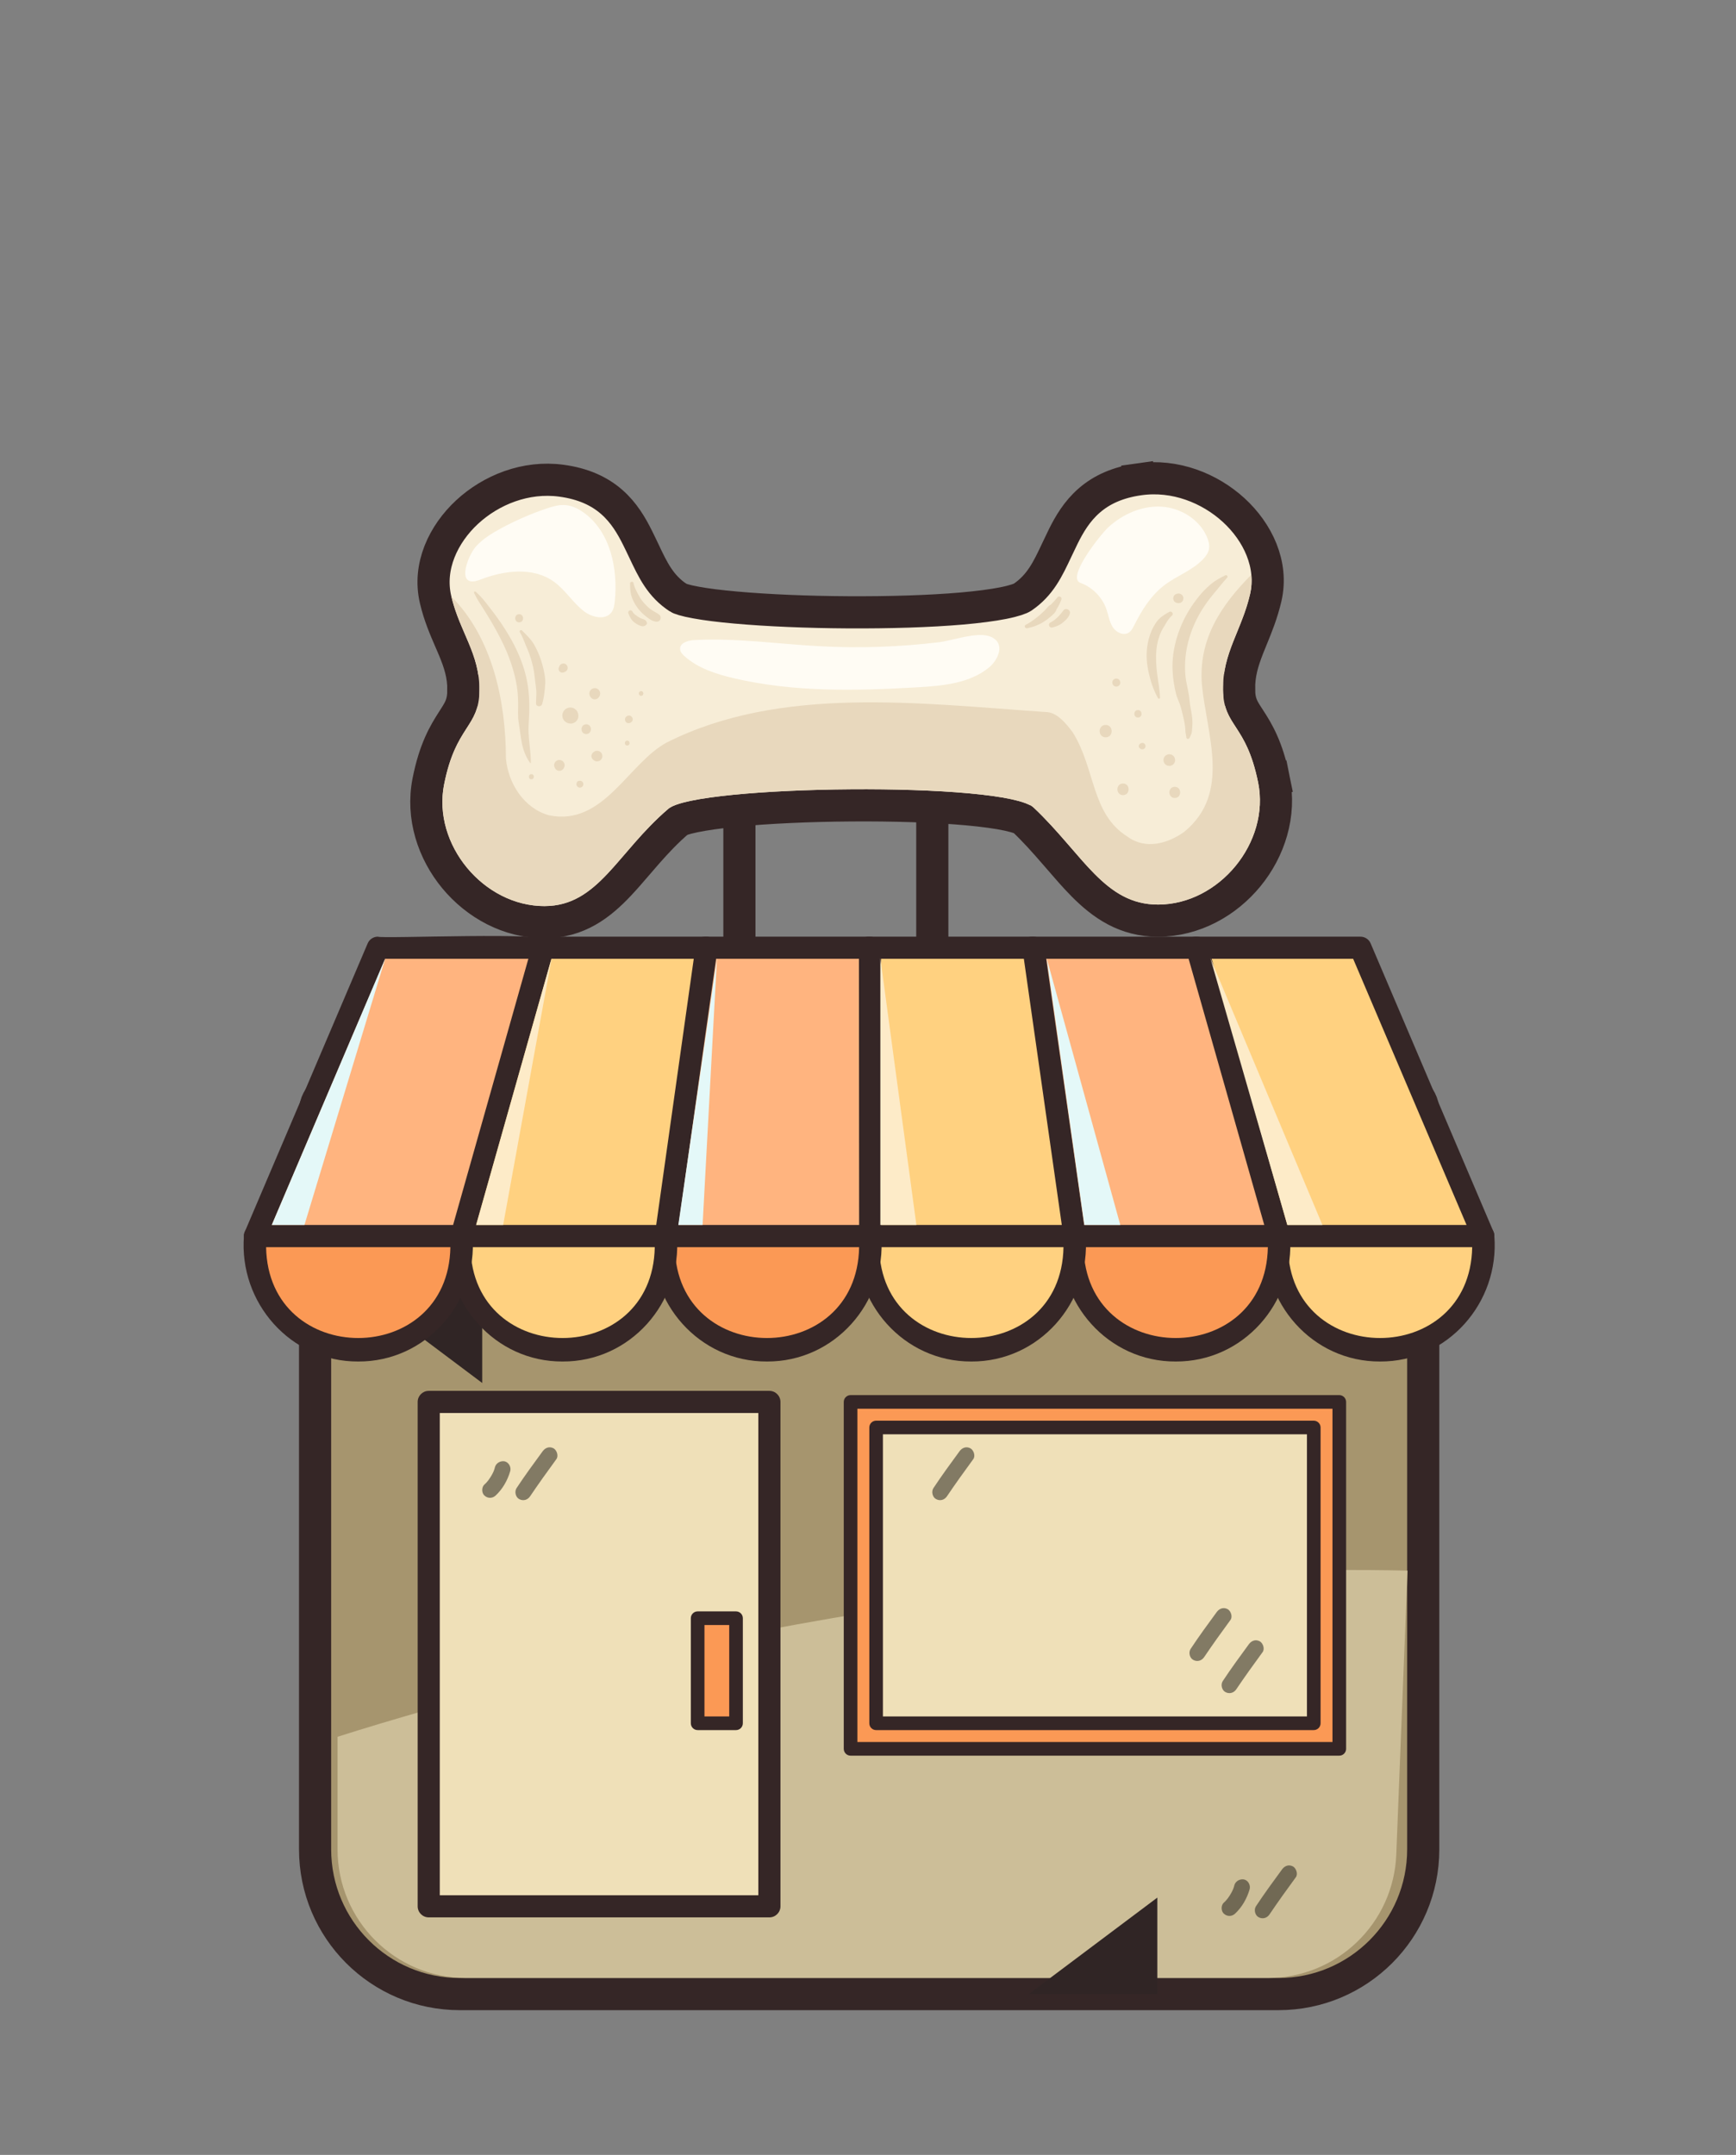 <svg width="54" height="67" viewBox="0 0 54 67" fill="none" xmlns="http://www.w3.org/2000/svg">
<rect x="0" y="0" width="54" height="67" fill="#808080" stroke="none"/>
<path d="M9.801 34.557V34.557L9.801 57.5C9.801 59.985 11.816 62 14.301 62H39.771C42.256 62 44.271 59.985 44.271 57.5V34.557C44.271 34.033 43.789 33.778 43.427 33.778H10.645C10.283 33.778 9.801 34.033 9.801 34.557Z" fill="#A6956E" stroke="#352626"/>
<path d="M39.436 61.5C41.584 61.5 43.349 59.804 43.433 57.658L43.782 48.834C30.822 48.532 17.2 51.87 10.5 54V57.5C10.5 59.709 12.291 61.5 14.5 61.5H39.436Z" fill="#CCBE98"/>
<path opacity="0.5" d="M38.702 58.437C38.576 58.412 38.441 58.48 38.399 58.606C38.39 58.648 38.373 58.699 38.356 58.741C38.314 58.842 38.255 58.935 38.188 59.028C38.154 59.07 38.112 59.121 38.07 59.155C37.977 59.239 37.977 59.416 38.07 59.501C38.171 59.593 38.314 59.593 38.416 59.501C38.635 59.298 38.787 59.028 38.871 58.741C38.905 58.615 38.829 58.471 38.702 58.437Z" fill="#161510"/>
<path opacity="0.5" d="M40.221 58.032C40.095 57.965 39.968 58.007 39.884 58.117C39.605 58.497 39.327 58.876 39.065 59.273C38.998 59.383 39.04 59.551 39.15 59.61C39.276 59.678 39.411 59.636 39.487 59.526C39.749 59.138 40.027 58.75 40.306 58.37C40.382 58.269 40.322 58.092 40.221 58.032Z" fill="#161510"/>
<path d="M23.933 43.589H13.336V59.271H23.933V43.589Z" fill="#EFE0B8"/>
<path d="M23.933 59.615H13.336C13.146 59.615 12.992 59.461 12.992 59.271V43.589C12.992 43.399 13.146 43.245 13.336 43.245H23.933C24.123 43.245 24.277 43.399 24.277 43.589V59.271C24.277 59.461 24.123 59.615 23.933 59.615ZM13.68 58.927H23.589V43.933H13.68V58.927Z" fill="#352626"/>
<path opacity="0.5" d="M15.702 45.437C15.576 45.412 15.441 45.48 15.399 45.606C15.39 45.648 15.373 45.699 15.357 45.741C15.314 45.842 15.255 45.935 15.188 46.028C15.154 46.07 15.112 46.121 15.07 46.155C14.977 46.239 14.977 46.416 15.07 46.501C15.171 46.593 15.314 46.593 15.415 46.501C15.635 46.298 15.787 46.028 15.871 45.741C15.905 45.615 15.829 45.471 15.702 45.437Z" fill="#161510"/>
<path opacity="0.5" d="M17.221 45.032C17.095 44.965 16.968 45.007 16.884 45.117C16.605 45.497 16.327 45.876 16.065 46.273C15.998 46.383 16.04 46.551 16.15 46.61C16.276 46.678 16.411 46.636 16.487 46.526C16.749 46.138 17.027 45.75 17.305 45.37C17.381 45.269 17.322 45.092 17.221 45.032Z" fill="#161510"/>
<path d="M15 43L11 40H15V43Z" fill="#302525"/>
<path d="M42.928 41.987C41.011 41.998 39.559 40.317 39.718 38.43H46.139C46.298 40.317 44.846 41.998 42.928 41.987Z" fill="#FFD180"/>
<path d="M42.928 42.332C40.826 42.342 39.211 40.505 39.373 38.43C39.373 38.24 39.528 38.086 39.718 38.086H46.139C46.329 38.086 46.483 38.24 46.483 38.43C46.646 40.505 45.031 42.342 42.928 42.332ZM40.062 38.775C40.127 42.545 45.73 42.543 45.794 38.775H40.062Z" fill="#352626"/>
<path d="M36.571 41.987C34.654 41.998 33.202 40.317 33.361 38.43H39.782C39.941 40.317 38.489 41.998 36.571 41.987Z" fill="#78DEDC"/>
<path d="M36.571 41.987C34.654 41.998 33.202 40.317 33.361 38.43H39.782C39.941 40.317 38.489 41.998 36.571 41.987Z" fill="#FB9955"/>
<path d="M36.571 42.332C34.469 42.342 32.854 40.505 33.016 38.43C33.016 38.24 33.171 38.086 33.361 38.086H39.782C39.972 38.086 40.126 38.24 40.126 38.43C40.289 40.505 38.674 42.342 36.571 42.332ZM33.705 38.775C33.77 42.545 39.373 42.543 39.438 38.775H33.705Z" fill="#352626"/>
<path d="M30.214 41.987C28.297 41.998 26.845 40.317 27.004 38.43H33.425C33.584 40.317 32.132 41.998 30.214 41.987Z" fill="#FFD180"/>
<path d="M30.214 42.332C28.112 42.342 26.497 40.505 26.66 38.43C26.66 38.24 26.814 38.086 27.004 38.086H33.425C33.615 38.086 33.769 38.24 33.769 38.43C33.932 40.505 32.317 42.342 30.214 42.332ZM27.348 38.775C27.413 42.545 33.016 42.543 33.081 38.775H27.348Z" fill="#352626"/>
<path d="M23.858 41.987C21.94 41.998 20.488 40.317 20.647 38.43H27.068C27.227 40.317 25.775 41.998 23.858 41.987Z" fill="#C44847"/>
<path d="M23.858 41.987C21.94 41.998 20.488 40.317 20.647 38.43H27.068C27.227 40.317 25.775 41.998 23.858 41.987Z" fill="#FB9955"/>
<path d="M23.857 42.332C21.755 42.342 20.14 40.505 20.303 38.43C20.302 38.24 20.457 38.086 20.647 38.086H27.068C27.258 38.086 27.412 38.24 27.412 38.43C27.575 40.505 25.96 42.342 23.857 42.332ZM20.991 38.775C21.056 42.545 26.659 42.543 26.724 38.775H20.991Z" fill="#352626"/>
<path d="M17.5 41.987C15.583 41.998 14.131 40.317 14.29 38.43H20.711C20.87 40.317 19.418 41.998 17.5 41.987Z" fill="#1BAAE4"/>
<path d="M17.5 41.987C15.583 41.998 14.131 40.317 14.29 38.43H20.711C20.87 40.317 19.418 41.998 17.5 41.987Z" fill="#FFD180"/>
<path d="M17.5 42.332C15.398 42.342 13.783 40.505 13.945 38.43C13.945 38.24 14.1 38.086 14.29 38.086H20.711C20.901 38.086 21.055 38.24 21.055 38.43C21.218 40.505 19.603 42.342 17.5 42.332ZM14.634 38.775C14.699 42.545 20.302 42.543 20.367 38.775H14.634Z" fill="#352626"/>
<path d="M11.143 41.987C9.226 41.998 7.774 40.317 7.933 38.43H14.354C14.513 40.317 13.061 41.998 11.143 41.987Z" fill="#78DEDC"/>
<path d="M11.143 41.987C9.226 41.998 7.774 40.317 7.933 38.43H14.354C14.513 40.317 13.061 41.998 11.143 41.987Z" fill="#FB9955"/>
<path d="M11.143 42.332C9.041 42.342 7.426 40.505 7.588 38.43C7.588 38.24 7.743 38.086 7.933 38.086H14.354C14.544 38.086 14.698 38.24 14.698 38.43C14.861 40.505 13.246 42.342 11.143 42.332ZM8.277 38.775C8.342 42.545 13.945 42.543 14.01 38.775H8.277Z" fill="#352626"/>
<path d="M42.318 29.467H37.181L39.718 38.43H46.139L42.318 29.467Z" fill="#FCD68C"/>
<path d="M42.318 29.467H37.181L39.718 38.43H46.139L42.318 29.467Z" fill="#FFD180"/>
<path d="M46.139 38.775H39.718C39.564 38.775 39.428 38.672 39.386 38.524L36.85 29.561C36.821 29.457 36.842 29.345 36.907 29.259C36.972 29.173 37.074 29.123 37.181 29.123H42.318C42.456 29.123 42.581 29.205 42.635 29.332L46.456 38.295C46.555 38.512 46.379 38.782 46.139 38.775ZM39.978 38.086H45.618L42.091 29.811H37.637L39.978 38.086Z" fill="#352626"/>
<path d="M37.233 29.467H32.096L33.361 38.43H39.782L37.233 29.467Z" fill="#95E5E3"/>
<path d="M37.233 29.467H32.096L33.361 38.43H39.782L37.233 29.467Z" fill="#FFB47F"/>
<path d="M39.782 38.775H33.361C33.189 38.775 33.044 38.648 33.02 38.479L31.755 29.515C31.741 29.416 31.77 29.316 31.836 29.241C31.901 29.166 31.996 29.123 32.096 29.123H37.233C37.387 29.123 37.522 29.225 37.564 29.373L40.113 38.336C40.179 38.547 40.004 38.781 39.782 38.775ZM33.66 38.086H39.326L36.973 29.811H32.492L33.66 38.086Z" fill="#352626"/>
<path d="M32.147 29.467H27.01L27.004 38.43H33.425L32.147 29.467Z" fill="#FFD180"/>
<path d="M33.425 38.775H27.004C26.912 38.775 26.825 38.739 26.76 38.674C26.696 38.609 26.659 38.522 26.659 38.43L26.666 29.467C26.666 29.277 26.82 29.123 27.01 29.123H32.147C32.319 29.123 32.464 29.249 32.488 29.418L33.766 38.382C33.799 38.582 33.629 38.78 33.425 38.775ZM27.348 38.086H33.028L31.848 29.811H27.354L27.348 38.086Z" fill="#352626"/>
<path d="M27.061 29.467H21.925L20.647 38.43H27.068L27.061 29.467Z" fill="#95E5E3"/>
<path d="M27.061 29.467H21.925L20.647 38.43H27.068L27.061 29.467Z" fill="#FFB47F"/>
<path d="M27.068 38.775H20.647C20.547 38.775 20.452 38.731 20.387 38.656C20.321 38.581 20.292 38.481 20.306 38.382L21.584 29.418C21.608 29.249 21.753 29.123 21.925 29.123H27.062C27.252 29.123 27.406 29.276 27.406 29.467L27.412 38.43C27.416 38.615 27.253 38.779 27.068 38.775ZM21.044 38.086H26.724L26.718 29.811H22.223L21.044 38.086Z" fill="#352626"/>
<path d="M21.976 29.467H16.839L14.29 38.43H20.711L21.976 29.467Z" fill="#FFD180"/>
<path d="M20.711 38.775H14.29C14.182 38.775 14.08 38.724 14.015 38.638C13.95 38.552 13.929 38.44 13.959 38.336L16.508 29.373C16.55 29.225 16.685 29.123 16.839 29.123H21.976C22.076 29.123 22.171 29.166 22.236 29.241C22.301 29.316 22.331 29.416 22.317 29.515L21.052 38.479C21.028 38.648 20.883 38.775 20.711 38.775ZM14.746 38.086H20.412L21.58 29.811H17.099L14.746 38.086Z" fill="#352626"/>
<path d="M16.89 29.467H11.754L7.933 38.43H14.354L16.89 29.467Z" fill="#95E5E3"/>
<path d="M16.89 29.467H11.754L7.933 38.43H14.354L16.89 29.467Z" fill="#FFB47F"/>
<path d="M14.354 38.775H7.933C7.694 38.781 7.515 38.514 7.616 38.295L11.437 29.332C11.491 29.205 11.616 29.123 11.754 29.123C11.876 29.196 17.237 28.957 17.165 29.259C17.23 29.345 17.251 29.457 17.222 29.561L14.685 38.524C14.643 38.672 14.508 38.775 14.354 38.775ZM8.454 38.086H14.094L16.435 29.811H11.981L8.454 38.086Z" fill="#352626"/>
<path d="M11.987 29.791L8.454 38.087H9.47L11.987 29.791Z" fill="#E4F8F8"/>
<path d="M21.1 38.087H21.855L22.302 29.791L21.1 38.087Z" fill="#E4F8F8"/>
<path d="M32.557 29.791L33.73 38.087H34.848L32.557 29.791Z" fill="#E4F8F8"/>
<path d="M14.813 38.087L17.16 29.791L15.651 38.087H14.813Z" fill="#FDEBC8"/>
<path d="M27.384 38.087H28.505L27.384 29.791V38.087Z" fill="#FDEBC8"/>
<path d="M37.65 29.791L40.045 38.087H41.135L37.65 29.791Z" fill="#FDEBC8"/>
<path d="M41.66 43.589H26.458V54.375H41.66V43.589Z" fill="#FB9955"/>
<path d="M41.66 54.587H26.458C26.341 54.587 26.246 54.492 26.246 54.375V43.589C26.246 43.472 26.341 43.377 26.458 43.377H41.66C41.777 43.377 41.872 43.472 41.872 43.589V54.375C41.872 54.492 41.777 54.587 41.66 54.587ZM26.67 54.163H41.448V43.801H26.67V54.163Z" fill="#352626"/>
<path d="M40.865 53.58V44.384H27.252V53.58H40.865Z" fill="#EFE0B8"/>
<path d="M40.866 53.792H27.252C27.135 53.792 27.041 53.697 27.041 53.58V44.384C27.041 44.267 27.135 44.172 27.252 44.172H40.866C40.983 44.172 41.078 44.267 41.078 44.384V53.58C41.078 53.697 40.983 53.792 40.866 53.792ZM27.464 53.368H40.654V44.596H27.464V53.368Z" fill="#352626"/>
<path d="M22.895 50.313H21.701V53.58H22.895V50.313Z" fill="#FB9955"/>
<path d="M22.895 53.792H21.701C21.584 53.792 21.489 53.697 21.489 53.58V50.313C21.489 50.196 21.584 50.101 21.701 50.101H22.895C23.012 50.101 23.107 50.196 23.107 50.313V53.58C23.107 53.697 23.012 53.792 22.895 53.792ZM21.913 53.368H22.683V50.525H21.913V53.368Z" fill="#352626"/>
<path opacity="0.5" d="M30.188 45.032C30.062 44.965 29.935 45.007 29.851 45.117C29.573 45.497 29.294 45.876 29.032 46.273C28.965 46.383 29.007 46.551 29.117 46.61C29.243 46.678 29.378 46.636 29.454 46.526C29.716 46.138 29.994 45.75 30.273 45.37C30.349 45.269 30.29 45.092 30.188 45.032Z" fill="#161510"/>
<path opacity="0.5" d="M39.188 51.032C39.062 50.965 38.935 51.007 38.851 51.117C38.572 51.497 38.294 51.876 38.032 52.273C37.965 52.383 38.007 52.551 38.117 52.61C38.243 52.678 38.378 52.636 38.454 52.526C38.716 52.138 38.994 51.75 39.273 51.37C39.349 51.269 39.29 51.092 39.188 51.032Z" fill="#161510"/>
<path opacity="0.5" d="M38.188 50.032C38.062 49.965 37.935 50.007 37.851 50.117C37.572 50.497 37.294 50.876 37.032 51.273C36.965 51.383 37.007 51.551 37.117 51.61C37.243 51.678 37.378 51.636 37.454 51.526C37.716 51.138 37.994 50.75 38.273 50.37C38.349 50.269 38.29 50.092 38.188 50.032Z" fill="#161510"/>
<g clip-path="url(#clip0_6000_333993)">
<path d="M38.543 21.442L38.048 21.449L38.543 21.442C38.535 20.96 38.655 20.568 38.827 20.13C38.861 20.043 38.898 19.953 38.937 19.858C39.088 19.49 39.262 19.064 39.374 18.575C39.608 17.546 39.118 16.541 38.377 15.862C37.631 15.178 36.551 14.745 35.44 14.902L35.509 15.389L35.44 14.902C34.767 14.996 34.266 15.227 33.879 15.565C33.5 15.895 33.263 16.299 33.075 16.677C33.004 16.821 32.938 16.96 32.875 17.094C32.591 17.698 32.358 18.194 31.805 18.57C31.749 18.608 31.567 18.68 31.205 18.752C30.866 18.819 30.429 18.875 29.922 18.92C28.908 19.008 27.647 19.045 26.386 19.038C25.125 19.031 23.875 18.979 22.885 18.89C22.389 18.846 21.966 18.793 21.643 18.733C21.481 18.704 21.351 18.674 21.254 18.645C21.205 18.63 21.169 18.617 21.142 18.607C21.118 18.597 21.108 18.591 21.109 18.591C20.547 18.226 20.312 17.73 20.023 17.118C19.962 16.991 19.9 16.858 19.831 16.721C19.643 16.344 19.407 15.938 19.028 15.607C18.64 15.268 18.138 15.037 17.463 14.946C16.352 14.795 15.274 15.233 14.531 15.92C13.793 16.603 13.308 17.61 13.548 18.638C13.664 19.138 13.85 19.565 14.009 19.931C14.046 20.018 14.083 20.101 14.116 20.181C14.294 20.609 14.419 20.989 14.414 21.467L14.914 21.473L14.414 21.467C14.411 21.699 14.374 21.848 14.325 21.968C14.272 22.097 14.2 22.21 14.084 22.39L14.075 22.404C13.827 22.791 13.522 23.291 13.324 24.295C13.107 25.396 13.473 26.491 14.143 27.3C14.814 28.11 15.822 28.674 16.942 28.672C17.982 28.669 18.669 28.134 19.258 27.511C19.448 27.31 19.643 27.083 19.837 26.857C19.934 26.744 20.031 26.631 20.127 26.522C20.424 26.184 20.74 25.847 21.11 25.531C21.11 25.531 21.138 25.514 21.217 25.486C21.308 25.454 21.433 25.421 21.595 25.387C21.918 25.32 22.348 25.259 22.859 25.209C23.877 25.108 25.173 25.05 26.474 25.041C27.776 25.031 29.071 25.071 30.089 25.163C30.6 25.21 31.029 25.268 31.35 25.337C31.511 25.372 31.634 25.407 31.722 25.44C31.796 25.468 31.823 25.486 31.824 25.486C32.184 25.827 32.496 26.178 32.796 26.524C32.843 26.578 32.89 26.632 32.937 26.686C33.185 26.974 33.433 27.262 33.684 27.515C34.294 28.131 35.001 28.628 36.028 28.625C37.149 28.622 38.154 28.053 38.821 27.24C39.487 26.427 39.848 25.33 39.625 24.23L39.135 24.33L39.625 24.23C39.422 23.228 39.121 22.738 38.875 22.36L38.867 22.347C38.752 22.171 38.682 22.064 38.631 21.938C38.583 21.822 38.546 21.676 38.543 21.442Z" fill="#F7EDD7" stroke="#352626"/>
<path d="M37.386 21.28C37.531 22.831 38.311 24.663 36.833 25.866C36.34 26.22 35.635 26.433 35.07 26.011C33.94 25.308 34.077 23.898 33.369 22.771C33.157 22.489 32.874 22.137 32.521 22.138C28.571 21.866 24.267 21.312 20.744 23.084C19.547 23.721 18.776 25.698 17.082 25.35C16.306 25.14 15.81 24.365 15.738 23.59C15.733 21.802 15.324 19.841 14.04 18.547C14.307 19.663 14.925 20.324 14.913 21.473C14.902 22.629 14.179 22.547 13.814 24.392C13.447 26.253 15.043 28.177 16.941 28.172C18.612 28.168 19.196 26.507 20.791 25.146C21.658 24.406 31.278 24.282 32.162 25.118C33.685 26.559 34.356 28.13 36.027 28.125C37.924 28.121 39.512 26.19 39.135 24.33C38.762 22.487 38.06 22.606 38.043 21.45C38.025 20.293 38.628 19.596 38.886 18.465C38.931 18.267 38.942 18.067 38.923 17.87C37.985 18.819 37.276 19.863 37.386 21.28Z" fill="#E8D8BD"/>
<path d="M16.444 22.517C16.472 22.116 16.479 21.716 16.418 21.317C16.31 20.601 15.974 19.939 15.569 19.348C15.454 19.18 15.331 19.017 15.206 18.857C15.082 18.698 14.951 18.528 14.796 18.399C14.769 18.376 14.735 18.404 14.748 18.436C14.821 18.601 14.927 18.755 15.022 18.907C15.117 19.058 15.212 19.209 15.301 19.363C15.477 19.667 15.644 19.978 15.778 20.304C15.911 20.629 16.017 20.972 16.074 21.32C16.104 21.497 16.115 21.677 16.117 21.856C16.12 22.055 16.101 22.264 16.134 22.46C16.172 22.68 16.19 22.902 16.236 23.121C16.281 23.338 16.36 23.538 16.488 23.72C16.495 23.73 16.513 23.727 16.513 23.713C16.514 23.314 16.416 22.917 16.444 22.517Z" fill="#E8D8BD"/>
<path d="M38.111 17.889C37.952 17.969 37.801 18.048 37.664 18.164C37.532 18.276 37.412 18.396 37.303 18.53C37.079 18.804 36.891 19.102 36.752 19.427C36.612 19.755 36.517 20.096 36.483 20.452C36.449 20.826 36.492 21.196 36.578 21.56C36.605 21.675 36.657 21.774 36.696 21.884C36.736 21.995 36.763 22.115 36.791 22.229C36.818 22.342 36.847 22.458 36.861 22.573C36.868 22.626 36.87 22.679 36.873 22.732C36.876 22.797 36.898 22.859 36.901 22.923C36.903 22.985 36.983 22.991 37.004 22.937C37.023 22.886 37.054 22.843 37.067 22.79C37.076 22.75 37.078 22.708 37.082 22.668C37.091 22.563 37.096 22.455 37.087 22.35C37.07 22.152 37.015 21.959 37 21.762C36.984 21.555 36.926 21.357 36.893 21.152C36.867 20.996 36.859 20.836 36.862 20.677C36.874 20.02 37.101 19.386 37.465 18.842C37.568 18.688 37.684 18.541 37.804 18.399C37.926 18.254 38.041 18.102 38.17 17.964C38.208 17.923 38.16 17.864 38.111 17.889Z" fill="#E8D8BD"/>
<path d="M16.867 20.65C16.814 20.452 16.73 20.258 16.634 20.076C16.534 19.89 16.384 19.751 16.237 19.603C16.203 19.568 16.145 19.613 16.17 19.655C16.27 19.818 16.326 20.004 16.404 20.179C16.483 20.355 16.536 20.542 16.581 20.73C16.625 20.916 16.634 21.102 16.661 21.289C16.674 21.384 16.686 21.473 16.684 21.569C16.681 21.668 16.677 21.767 16.673 21.866C16.67 21.978 16.831 21.993 16.863 21.892C16.925 21.693 16.945 21.476 16.959 21.268C16.973 21.067 16.919 20.844 16.867 20.65Z" fill="#E8D8BD"/>
<path d="M36.372 19.025C36.273 19.078 36.174 19.139 36.089 19.212C36.007 19.282 35.946 19.373 35.893 19.467C35.776 19.675 35.711 19.9 35.682 20.136C35.649 20.402 35.675 20.664 35.733 20.925C35.793 21.192 35.886 21.47 36.021 21.708C36.038 21.737 36.084 21.724 36.083 21.692C36.077 21.441 36.023 21.189 35.993 20.94C35.963 20.698 35.948 20.445 35.971 20.201C35.989 20.009 36.041 19.807 36.124 19.632C36.166 19.544 36.221 19.465 36.268 19.381C36.321 19.288 36.378 19.208 36.458 19.135C36.518 19.08 36.441 18.988 36.372 19.025Z" fill="#E8D8BD"/>
<path d="M20.515 19.119C20.427 19.047 20.313 19.002 20.225 18.934C20.143 18.87 20.062 18.786 19.994 18.703C19.926 18.622 19.877 18.53 19.828 18.437C19.775 18.338 19.727 18.237 19.705 18.126C19.693 18.066 19.599 18.082 19.599 18.141C19.599 18.263 19.601 18.385 19.633 18.503C19.665 18.624 19.726 18.743 19.795 18.847C19.864 18.952 19.949 19.046 20.046 19.127C20.142 19.206 20.267 19.31 20.394 19.328C20.45 19.337 20.505 19.323 20.535 19.27C20.561 19.226 20.558 19.153 20.515 19.119Z" fill="#E8D8BD"/>
<path d="M20.112 19.336C20.087 19.265 20.009 19.253 19.945 19.229L19.941 19.227L19.934 19.225L19.933 19.224L19.929 19.223L19.932 19.224C19.922 19.219 19.913 19.215 19.904 19.21C19.883 19.199 19.863 19.187 19.843 19.174L19.83 19.164L19.824 19.16C19.818 19.155 19.821 19.157 19.832 19.166L19.811 19.149C19.804 19.144 19.797 19.139 19.789 19.134C19.78 19.128 19.771 19.122 19.762 19.116L19.762 19.116L19.75 19.106C19.741 19.099 19.733 19.091 19.725 19.084C19.72 19.079 19.715 19.074 19.711 19.07L19.705 19.063L19.698 19.053L19.689 19.04C19.682 19.03 19.675 19.019 19.669 19.009C19.651 18.979 19.614 18.967 19.583 18.981C19.553 18.994 19.532 19.029 19.543 19.062C19.561 19.113 19.584 19.163 19.611 19.21C19.638 19.259 19.672 19.304 19.716 19.339C19.76 19.374 19.806 19.406 19.857 19.43C19.886 19.443 19.916 19.457 19.946 19.465C19.966 19.471 19.987 19.472 20.008 19.47C20.046 19.468 20.071 19.456 20.093 19.431L20.094 19.431C20.128 19.408 20.134 19.368 20.112 19.336Z" fill="#E8D8BD"/>
<path d="M32.898 18.567C32.833 18.648 32.762 18.726 32.689 18.8C32.61 18.831 32.554 18.923 32.495 18.981C32.435 19.04 32.373 19.098 32.309 19.151C32.185 19.253 32.048 19.355 31.905 19.428C31.844 19.459 31.888 19.548 31.95 19.534C32.037 19.513 32.121 19.495 32.205 19.462C32.293 19.428 32.375 19.389 32.455 19.339C32.534 19.291 32.608 19.236 32.678 19.175C32.75 19.111 32.843 19.04 32.864 18.944C32.928 18.847 32.978 18.746 33.018 18.636C33.042 18.571 32.942 18.511 32.898 18.567Z" fill="#E8D8BD"/>
<path d="M33.28 19.02C33.272 18.996 33.259 18.976 33.238 18.96C33.197 18.928 33.123 18.925 33.086 18.97C33.066 18.995 33.044 19.02 33.025 19.047L33.015 19.061C33.008 19.07 33.001 19.079 32.993 19.087C32.963 19.126 32.929 19.162 32.893 19.195C32.875 19.211 32.857 19.226 32.839 19.242C32.83 19.251 32.82 19.259 32.81 19.268L32.799 19.277L32.797 19.278C32.756 19.307 32.715 19.334 32.67 19.357C32.632 19.376 32.62 19.426 32.636 19.462C32.652 19.501 32.694 19.52 32.735 19.51C32.84 19.485 32.948 19.443 33.034 19.378C33.128 19.306 33.222 19.22 33.269 19.11C33.281 19.081 33.29 19.052 33.28 19.02Z" fill="#E8D8BD"/>
<path d="M34.844 21.189C34.839 21.168 34.828 21.15 34.812 21.134C34.804 21.128 34.795 21.121 34.787 21.114C34.767 21.103 34.746 21.098 34.723 21.098C34.706 21.097 34.69 21.101 34.675 21.108C34.66 21.114 34.646 21.122 34.635 21.134C34.623 21.146 34.614 21.159 34.609 21.175C34.601 21.19 34.598 21.206 34.598 21.223C34.6 21.234 34.601 21.245 34.603 21.256C34.609 21.278 34.62 21.296 34.635 21.312C34.644 21.318 34.652 21.325 34.661 21.331C34.68 21.343 34.701 21.348 34.724 21.348C34.741 21.349 34.757 21.345 34.772 21.337C34.788 21.332 34.801 21.324 34.813 21.311C34.825 21.3 34.833 21.287 34.838 21.271C34.846 21.256 34.85 21.24 34.849 21.223C34.848 21.212 34.846 21.2 34.844 21.189Z" fill="#E8D8BD"/>
<path d="M34.392 22.54C34.143 22.54 34.144 22.926 34.393 22.925C34.641 22.925 34.64 22.539 34.392 22.54Z" fill="#E8D8BD"/>
<path d="M35.396 22.078C35.247 22.078 35.248 22.31 35.397 22.309C35.546 22.309 35.545 22.077 35.396 22.078Z" fill="#E8D8BD"/>
<path d="M35.584 23.112C35.568 23.103 35.551 23.098 35.533 23.098C35.515 23.098 35.498 23.103 35.482 23.112L35.472 23.119L35.467 23.123L35.465 23.125L35.463 23.126C35.458 23.13 35.452 23.135 35.446 23.139C35.441 23.145 35.437 23.15 35.433 23.157C35.418 23.183 35.418 23.215 35.433 23.241L35.44 23.25C35.446 23.259 35.454 23.266 35.464 23.272L35.465 23.273L35.467 23.274L35.472 23.278L35.482 23.286C35.498 23.295 35.515 23.299 35.533 23.299C35.551 23.299 35.568 23.295 35.584 23.285C35.614 23.267 35.634 23.234 35.633 23.198C35.633 23.163 35.614 23.13 35.584 23.112Z" fill="#E8D8BD"/>
<path d="M34.932 24.361C34.7 24.361 34.7 24.722 34.933 24.722C35.165 24.721 35.165 24.36 34.932 24.361Z" fill="#E8D8BD"/>
<path d="M36.547 23.584C36.539 23.553 36.523 23.526 36.501 23.504C36.488 23.494 36.476 23.485 36.464 23.475C36.435 23.459 36.405 23.451 36.372 23.451C36.347 23.45 36.323 23.455 36.302 23.467C36.279 23.474 36.26 23.486 36.243 23.504C36.226 23.521 36.213 23.54 36.206 23.563C36.194 23.585 36.189 23.608 36.19 23.633L36.197 23.681C36.206 23.712 36.221 23.739 36.244 23.762C36.256 23.771 36.269 23.78 36.281 23.79C36.309 23.806 36.34 23.814 36.373 23.814C36.398 23.815 36.421 23.81 36.443 23.799C36.465 23.791 36.485 23.779 36.501 23.761C36.519 23.744 36.531 23.725 36.539 23.702C36.55 23.68 36.555 23.657 36.554 23.632L36.547 23.584Z" fill="#E8D8BD"/>
<path d="M36.542 24.464C36.319 24.464 36.319 24.811 36.543 24.811C36.766 24.81 36.766 24.463 36.542 24.464Z" fill="#E8D8BD"/>
<path d="M18.647 21.479C18.632 21.453 18.611 21.433 18.586 21.418C18.559 21.403 18.531 21.395 18.5 21.395C18.47 21.395 18.441 21.403 18.415 21.418C18.389 21.433 18.369 21.454 18.354 21.479C18.339 21.506 18.331 21.534 18.331 21.565C18.331 21.596 18.339 21.624 18.355 21.65L18.362 21.662C18.37 21.672 18.379 21.683 18.387 21.694L18.388 21.695L18.389 21.695L18.391 21.697L18.395 21.701C18.408 21.716 18.425 21.726 18.443 21.732C18.461 21.741 18.48 21.746 18.501 21.745C18.514 21.743 18.528 21.741 18.541 21.739C18.566 21.732 18.588 21.719 18.607 21.701L18.611 21.697C18.623 21.686 18.628 21.68 18.64 21.661L18.647 21.65C18.662 21.623 18.67 21.595 18.67 21.564C18.67 21.534 18.662 21.505 18.647 21.479Z" fill="#E8D8BD"/>
<path d="M18.235 22.52C18.04 22.52 18.04 22.823 18.235 22.823C18.43 22.822 18.43 22.519 18.235 22.52Z" fill="#E8D8BD"/>
<path d="M18.732 23.464C18.726 23.451 18.721 23.437 18.715 23.424C18.706 23.413 18.698 23.402 18.689 23.391C18.678 23.382 18.667 23.374 18.655 23.365C18.642 23.36 18.629 23.354 18.616 23.349C18.594 23.342 18.572 23.341 18.55 23.346C18.535 23.346 18.521 23.35 18.508 23.357C18.488 23.364 18.47 23.375 18.455 23.392C18.45 23.396 18.444 23.4 18.439 23.405C18.425 23.418 18.415 23.434 18.409 23.452C18.4 23.47 18.396 23.488 18.396 23.509C18.398 23.521 18.4 23.535 18.402 23.547C18.409 23.572 18.421 23.594 18.439 23.612C18.445 23.616 18.45 23.621 18.456 23.625C18.467 23.634 18.478 23.642 18.489 23.651C18.503 23.657 18.516 23.662 18.529 23.668C18.551 23.674 18.573 23.675 18.595 23.67C18.61 23.67 18.624 23.666 18.637 23.659C18.651 23.655 18.663 23.648 18.673 23.638C18.685 23.63 18.695 23.62 18.703 23.608C18.713 23.598 18.72 23.585 18.724 23.571C18.734 23.552 18.739 23.53 18.738 23.508C18.736 23.493 18.734 23.478 18.732 23.464Z" fill="#E8D8BD"/>
<path d="M19.664 22.305C19.586 22.177 19.391 22.283 19.452 22.419C19.519 22.565 19.747 22.443 19.664 22.305Z" fill="#E8D8BD"/>
<path d="M17.541 23.709C17.527 23.684 17.507 23.665 17.482 23.65C17.457 23.636 17.429 23.628 17.399 23.628C17.37 23.628 17.342 23.636 17.317 23.651C17.292 23.665 17.273 23.685 17.258 23.71C17.243 23.735 17.236 23.763 17.236 23.792C17.236 23.822 17.244 23.85 17.259 23.875L17.267 23.891C17.281 23.914 17.299 23.933 17.322 23.947C17.346 23.96 17.372 23.967 17.4 23.967C17.428 23.967 17.454 23.96 17.478 23.946C17.501 23.932 17.52 23.914 17.533 23.891L17.542 23.874C17.556 23.849 17.564 23.821 17.564 23.792C17.564 23.762 17.556 23.735 17.541 23.709Z" fill="#E8D8BD"/>
<path d="M17.99 22.246C17.987 22.224 17.984 22.201 17.981 22.179C17.972 22.16 17.964 22.14 17.956 22.12C17.94 22.091 17.918 22.068 17.891 22.05C17.876 22.035 17.857 22.024 17.836 22.018C17.817 22.007 17.796 22.001 17.773 22.001C17.751 21.995 17.729 21.995 17.707 22.002C17.684 22.002 17.663 22.007 17.644 22.019C17.613 22.029 17.586 22.046 17.564 22.07C17.551 22.087 17.538 22.104 17.525 22.121C17.517 22.141 17.508 22.161 17.5 22.181C17.497 22.203 17.494 22.225 17.491 22.247C17.494 22.269 17.497 22.291 17.5 22.313C17.509 22.333 17.517 22.353 17.526 22.373C17.541 22.402 17.563 22.425 17.59 22.442C17.606 22.458 17.624 22.468 17.645 22.474C17.675 22.49 17.707 22.497 17.741 22.496L17.755 22.497C17.788 22.498 17.818 22.491 17.846 22.477C17.876 22.467 17.901 22.451 17.922 22.427C17.935 22.411 17.947 22.395 17.959 22.379C17.981 22.342 17.991 22.302 17.991 22.259L17.99 22.246Z" fill="#E8D8BD"/>
<path d="M18.142 24.352C18.138 24.344 18.134 24.335 18.131 24.327L18.122 24.316C18.115 24.304 18.105 24.295 18.092 24.288C18.084 24.285 18.075 24.281 18.066 24.277C18.047 24.273 18.028 24.273 18.009 24.278L17.989 24.285L17.988 24.285L17.987 24.285C17.973 24.29 17.974 24.29 17.965 24.297L17.959 24.302C17.952 24.308 17.948 24.315 17.945 24.323L17.942 24.331L17.941 24.333L17.94 24.338L17.936 24.348L17.935 24.351L17.935 24.352L17.934 24.353C17.928 24.372 17.93 24.379 17.933 24.396L17.934 24.41C17.938 24.424 17.944 24.436 17.954 24.447C17.959 24.455 17.965 24.461 17.973 24.466C17.983 24.475 17.996 24.482 18.01 24.485L18.024 24.487C18.038 24.49 18.053 24.489 18.067 24.485C18.075 24.481 18.084 24.477 18.093 24.474C18.105 24.467 18.115 24.458 18.123 24.446L18.131 24.435C18.139 24.423 18.143 24.41 18.144 24.395C18.147 24.381 18.146 24.367 18.142 24.352Z" fill="#E8D8BD"/>
<path d="M16.529 24.07C16.426 24.071 16.426 24.23 16.529 24.23C16.632 24.23 16.632 24.07 16.529 24.07Z" fill="#E8D8BD"/>
<path d="M19.51 23.028C19.412 23.028 19.413 23.18 19.51 23.179C19.608 23.179 19.608 23.027 19.51 23.028Z" fill="#E8D8BD"/>
<path d="M19.942 21.488C19.848 21.488 19.848 21.634 19.942 21.634C20.036 21.634 20.036 21.488 19.942 21.488Z" fill="#E8D8BD"/>
<path d="M17.654 20.728C17.648 20.705 17.636 20.685 17.62 20.669C17.603 20.652 17.583 20.64 17.56 20.634C17.536 20.628 17.512 20.628 17.488 20.634C17.466 20.641 17.446 20.652 17.429 20.669C17.416 20.682 17.407 20.697 17.401 20.714C17.397 20.721 17.394 20.729 17.391 20.736C17.387 20.746 17.383 20.755 17.379 20.765C17.374 20.78 17.373 20.796 17.377 20.812C17.377 20.823 17.38 20.832 17.385 20.842C17.39 20.857 17.398 20.869 17.41 20.88C17.418 20.886 17.425 20.892 17.433 20.898C17.443 20.902 17.452 20.906 17.462 20.91C17.478 20.915 17.493 20.916 17.509 20.912C17.525 20.911 17.54 20.907 17.553 20.898C17.561 20.895 17.568 20.891 17.576 20.888C17.592 20.881 17.607 20.872 17.62 20.859C17.637 20.842 17.648 20.823 17.655 20.8C17.661 20.776 17.661 20.752 17.654 20.728Z" fill="#E8D8BD"/>
<path d="M16.148 19.097C15.985 19.097 15.985 19.351 16.149 19.35C16.312 19.35 16.311 19.097 16.148 19.097Z" fill="#E8D8BD"/>
<path d="M36.798 18.546C36.792 18.527 36.782 18.511 36.767 18.497C36.748 18.479 36.726 18.466 36.701 18.459C36.674 18.452 36.648 18.452 36.621 18.459L36.601 18.463C36.589 18.468 36.578 18.473 36.566 18.478C36.549 18.487 36.536 18.5 36.525 18.516C36.516 18.525 36.51 18.536 36.507 18.548C36.498 18.565 36.493 18.584 36.494 18.604C36.496 18.617 36.498 18.63 36.499 18.643C36.504 18.655 36.509 18.666 36.514 18.678C36.523 18.695 36.536 18.709 36.552 18.719C36.566 18.732 36.583 18.74 36.602 18.745L36.622 18.749C36.648 18.756 36.675 18.756 36.702 18.748C36.727 18.741 36.749 18.728 36.768 18.71C36.776 18.7 36.783 18.689 36.791 18.679C36.805 18.656 36.811 18.631 36.811 18.604C36.812 18.583 36.808 18.564 36.798 18.546Z" fill="#E8D8BD"/>
<path d="M14.811 16.984C15.029 16.747 15.309 16.576 15.592 16.423C16.044 16.179 16.517 15.974 17.003 15.81C17.191 15.747 17.387 15.689 17.584 15.704C17.796 15.72 17.993 15.818 18.165 15.943C18.988 16.541 19.226 17.681 19.124 18.694C19.112 18.811 19.094 18.934 19.026 19.031C18.838 19.297 18.412 19.199 18.155 18.998C17.811 18.729 17.578 18.333 17.222 18.08C16.574 17.62 15.678 17.735 14.938 18.023C14.143 18.332 14.55 17.267 14.811 16.984Z" fill="#FFFCF4"/>
<path d="M34.476 16.393C34.926 15.982 35.528 15.716 36.136 15.754C36.743 15.792 37.34 16.168 37.559 16.736C37.599 16.841 37.627 16.953 37.608 17.064C37.588 17.184 37.514 17.289 37.43 17.379C37.098 17.735 36.609 17.898 36.221 18.194C35.803 18.511 35.516 18.971 35.281 19.441C35.238 19.526 35.193 19.617 35.112 19.669C34.948 19.776 34.718 19.663 34.612 19.497C34.507 19.332 34.482 19.13 34.417 18.944C34.287 18.569 33.981 18.258 33.606 18.122C33.159 17.958 34.252 16.598 34.476 16.393Z" fill="#FFFCF4"/>
<path d="M25.468 20.091C24.174 20.02 22.881 19.831 21.587 19.901C21.396 19.912 21.147 19.989 21.155 20.179C21.159 20.271 21.228 20.346 21.297 20.407C21.715 20.777 22.267 20.956 22.811 21.084C24.685 21.527 26.638 21.482 28.561 21.368C29.332 21.323 30.155 21.247 30.755 20.761C31.051 20.521 31.285 20.01 30.833 19.804C30.425 19.619 29.644 19.915 29.216 19.967C27.973 20.118 26.718 20.16 25.468 20.091Z" fill="#FFFCF4"/>
<path d="M23 25.001V29.5" stroke="#352626"/>
<path d="M29 25.001V29.5" stroke="#352626"/>
</g>
<path d="M36 59L32 62H36V59Z" fill="#302525"/>
<defs>
<clipPath id="clip0_6000_333993">
<rect width="30" height="30" fill="white" transform="translate(24.707 0.667) rotate(40.225)"/>
</clipPath>
</defs>
</svg>
